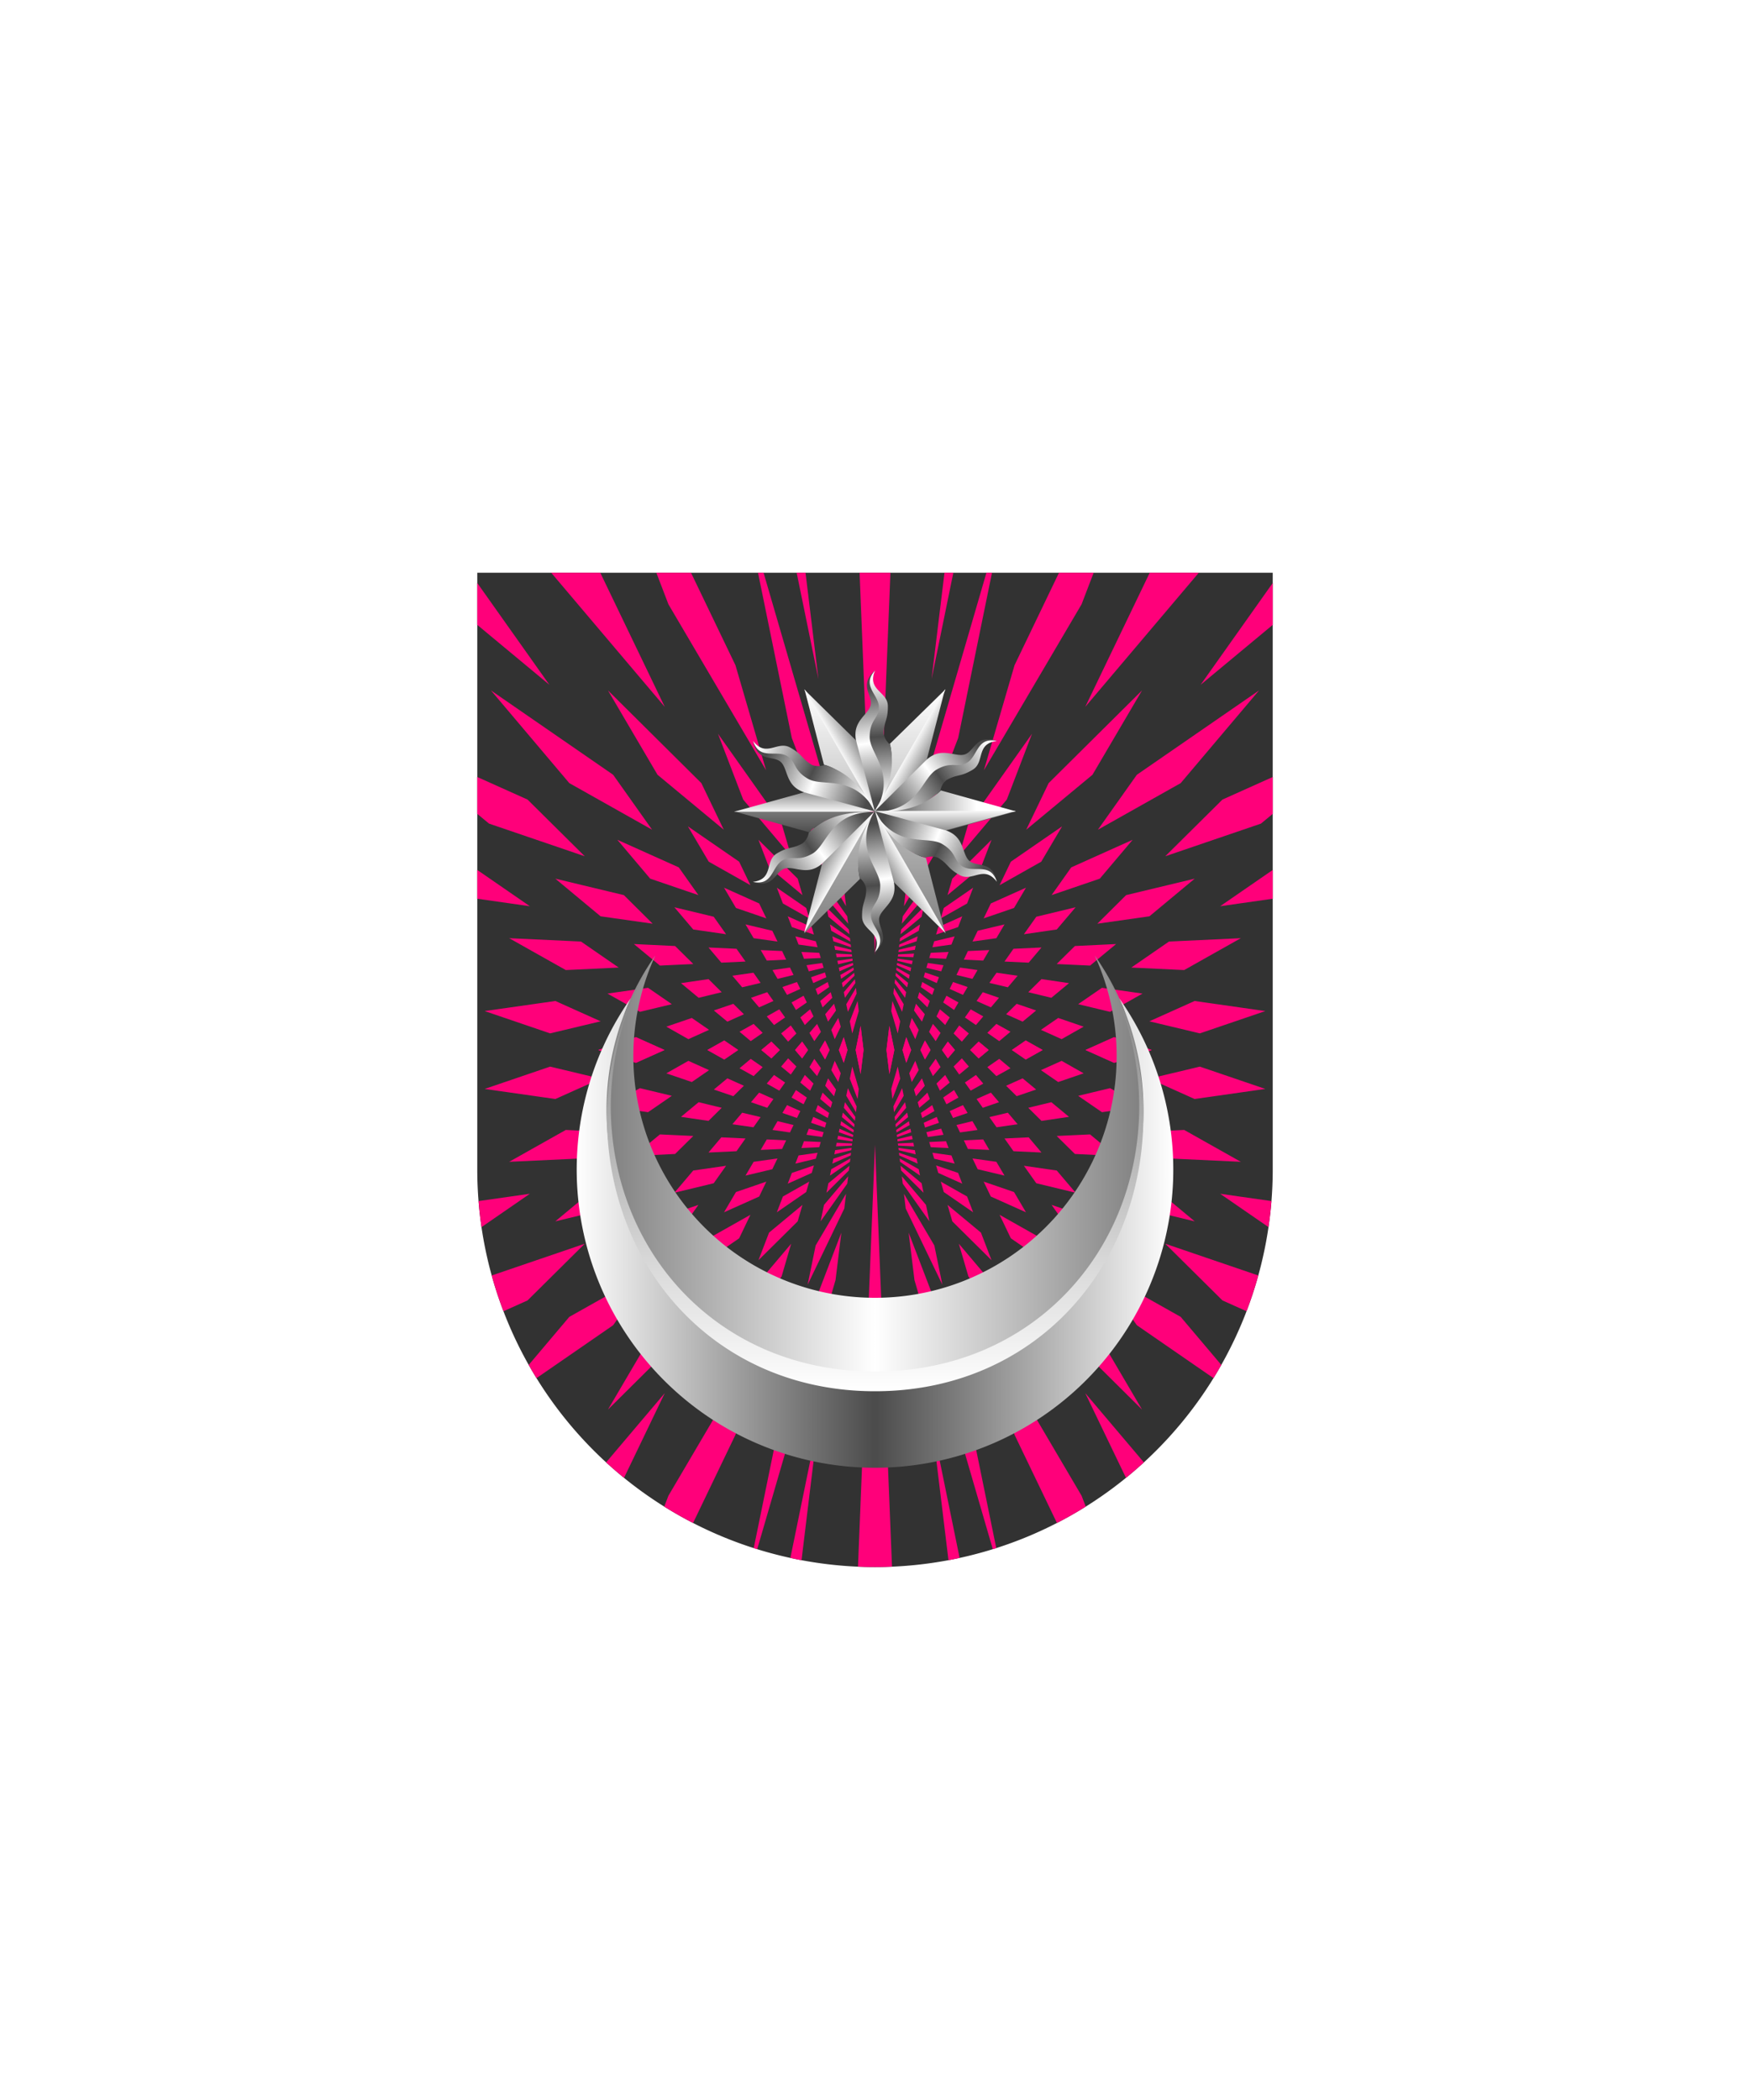 <svg xmlns="http://www.w3.org/2000/svg" xmlns:xlink="http://www.w3.org/1999/xlink" viewBox="0 0 220 264"><symbol id="fi228-c" viewBox="-25 -32.79 50 62.79"><path d="m-13.36-22.7-1.83.58-.42-.8 1.67-.69zm1.97-3.41-1.58.82-.73-.94 1.39-.88zm5.4 21.67 8.33 6.38 6.23 9.79L-3.17.97zm-11.79-13.64 2.39.31.4.95-2.57-.57zm-.76-2.39 1.86-.41.29.71-1.97.26zm.36 1.14 2.11-.09.32.79-2.24-.1zm2.57-6.9-1.23.94-.43-.82 1.09-1zm6.2 2.28-2.04.65-.78-1.02 1.8-.74zm32.69 35.68L7.92 1.94l-4.9-6.38L13.43.97zM2.95-15.35l6.55.86 5.69 4.37-8.62-1.91zm-10.02-6.04-2.65.35-.9-1.18 2.32-.51zm28.06 4.36-9.03-.39-4.74-3.02 6.65-.29zm-23.79 5 6.06 1.91 4.13 4.51-7.72-3.2zm-1.94-13.39-2.45.77-1.33-1.21 2.08-.86zm13.37 1.96-5.1.67-2.99-1.9 4.01-.89zm-3.32 5.75-5.18-.23-2.29-2.09 4.2-.18zm-19.82-6.78-1.51.78-.41-.78 1.37-.87zm-2.45 2.93-1.75.55-.17-.55 1.64-.68zm-.36 4.95 2.77.87.52 1.25-3.02-1.25zm-.21-6.31-1.53.8-.18-.58 1.43-.91zm6.9 4.51-2.69-.11-.51-1 2.43-.11zM19.93 30h-7.3l-2.13-2.76L1.43 9.82zm-34.69-51.3 2.01-.45.64 1.02-2.2.29zm10.69-.48-1.66-1.52 2.9-.65 2.22 1.7zm-14.04-2.54-1.32 1.02-.2-.65 1.22-1.11zm-1.99-1.1 1-1.3.36.86-1.11 1.22zm4.22 13.39 4.2 3.22 1.33 3.2-4.93-4.51zm7.16-3.4-3.37-.74-.65-1.25 3 .39zm-4.54 11.7-1.2-3.79 6.03 6.58 3.17 7.64zm-3.47-11 3.31 1.73.76 1.83-3.69-2.35zm8.81 6.58-1.42-2.73 5.24 2.73 2.62 4.1zm1.9-3.02L-10.44-13l-.9-1.73 3.82 1.21zm1.95-6.94-3.52-.15-1.13-1.48 3.04-.13zm4.29 4.67-4.94-1.1-1.56-2.03 4.13.55zm-20.31-5.38-2-.09-.04-.25 1.95-.08zm4.97-9.27 1.04-.95.88.95-1.21.93zm-3.08.19.83-1.08.61.95-.96 1.05zm1.62-2.1.74-.97.89.97-.89.97zm3.55 0 1.06-.97 1.26.97-1.26.97zm2.15 1.98 1.5-.96 1.41 1.09-1.77.91zM-21.54-30l.47-1.48.61 1.48-.61 1.49zm2.25 0 .57-1.09.7 1.09-.7 1.1zm-1.4 2.69.75-1.44.44 1.07-.88 1.39zM1.47-30l3.59-1.48L9.78-30l-4.72 1.49zM11.49-7.52l12.03 3.79L25-2.6v4.28L18.68-.94zm4.44 19.9L25 19.34v4.86zM25-12.45v3.34l-6.61-4.21zM9.49-26.68l6.35-1.4 8.23 2.59-8.89 1.17zm-13.63-.99 2.6-1.08 2.77 1.45-3.2 1.01zM-7.79-30l1.74-1.1 2.12 1.1-2.12 1.1zM.97 21.73 4.4 30H.53l-7.99-15.35-3.85-12.19zm-23.58-44.52-.08-.67 1.1-2.12.2.88zm3.71 9.35-2.81-2.58-.08-.55 2.65 2.03zm-.99-4.46-2.13-.48-.04-.27 2.07.27zm.25 1.08-2.3-.95-.05-.31 2.22.69zm1.48 6.7-3.35-4.37-.12-.86 3.04 3.32zm-1.18-5.31-2.51-1.6-.05-.39 2.4 1.25zM-15.66 30l-2.23-16.96L-14.13 30zm-.87-32.76-4.61-8.85-.22-1.71 3.82 6zM-9.27 30h-.27l-10.5-33.31-.73-5.5 6.23 15.03zm-11.18-50.46-1.77.56-.04-.26 1.72-.71zm-.63-2.84-1.39 1.51-.06-.45 1.31-1.71zM-25 30v-49.03L-22.86 30zm1.44-60 .37-2.79.62 2.79-.62 2.8zm.6 4.51.82-2.6.31 1.41-.98 2.36zm2.12 3.27-1.54 1.17-.04-.34 1.46-1.35zm.57 2.57-1.89.25-.03-.25 1.83-.41zm-.37-1.65-1.65.86-.04-.29 1.59-1.01z" fill="#ff007a"/></symbol><path d="M60 72v75a50 50 0 1 0 100 0V72H60z" fill="#323232" id="fi228-a"/><clipPath id="fi228-b"><use overflow="visible" xlink:href="#fi228-a"/></clipPath><g clip-path="url(#fi228-b)"><path d="M109 67h51v65.99h-51z" fill="none"/><use height="62.79" overflow="visible" transform="matrix(1 0 0 -1.083 135 99.5)" width="50" x="-25" xlink:href="#fi228-c" y="-32.79"/><path d="M60 67h50v64.99H60z" fill="none"/><use height="62.79" overflow="visible" transform="matrix(-1 0 0 -1.083 85 99.5)" width="50" x="-25" xlink:href="#fi228-c" y="-32.79"/><path d="M60 132h50v64.99H60z" fill="none"/><use height="62.79" overflow="visible" transform="matrix(-1 0 0 1.083 85 164.5)" width="50" x="-25" xlink:href="#fi228-c" y="-32.79"/><path d="M110 132h50v64.99h-50z" fill="none"/><use height="62.79" overflow="visible" transform="matrix(1 0 0 1.083 135 164.5)" width="50" x="-25" xlink:href="#fi228-c" y="-32.79"/></g><defs><linearGradient gradientTransform="matrix(1, 0, 0, -1, 0, 16394.73)" gradientUnits="userSpaceOnUse" id="h95-a" x1="10.73" x2="10.73" y1="16383.81" y2="16388.96"><stop offset="0" stop-color="#fff"/><stop offset="1" stop-color="#4b4b4b"/></linearGradient><linearGradient gradientTransform="matrix(1, 0, 0, -1, 0, 16394.73)" gradientUnits="userSpaceOnUse" id="h95-b" x1="4.62" x2="20.09" y1="16391.86" y2="16385.5"><stop offset="0" stop-color="#4b4b4b"/><stop offset="0.49" stop-color="#fff"/><stop offset="1" stop-color="#4b4b4b"/></linearGradient><linearGradient gradientTransform="matrix(1, 0, 0, -1, 0, 16394.73)" gradientUnits="userSpaceOnUse" id="h95-c" x1="4.04" x2="20.28" y1="16394.14" y2="16386.35"><stop offset="0" stop-color="#fff"/><stop offset="0.49" stop-color="#4b4b4b"/><stop offset="1" stop-color="#fff"/></linearGradient><linearGradient gradientTransform="matrix(1, 0, 0, 1, 0, 0)" id="h95-d" x1="17.71" x2="17.71" xlink:href="#h95-a" y1="9.13" y2="20.57"/><linearGradient gradientUnits="userSpaceOnUse" id="h95-e" x1="21.98" x2="30.49" y1="16.67" y2="16.67"><stop offset="0" stop-color="gray"/><stop offset="1" stop-color="#fff"/></linearGradient><linearGradient id="h95-f" x1="17.71" x2="17.71" xlink:href="#h95-e" y1="33.06" y2="2.37"/><filter id="h95-g" name="shadow"><feDropShadow dx="0" dy="2" stdDeviation="0"/></filter><linearGradient gradientTransform="matrix(1, 0, 0, -1, 0, 264)" gradientUnits="userSpaceOnUse" id="h95-h" x1="72.5" x2="147.5" y1="109.02" y2="109.02"><stop offset="0" stop-color="#fff"/><stop offset="0.5" stop-color="#4b4b4b"/><stop offset="1" stop-color="#fff"/></linearGradient><linearGradient gradientTransform="matrix(1, 0, 0, -1, 0, 264)" gradientUnits="userSpaceOnUse" id="h95-i" x1="76.25" x2="143.75" y1="117.32" y2="117.32"><stop offset="0" stop-color="gray"/><stop offset="0.5" stop-color="#fff"/><stop offset="1" stop-color="gray"/></linearGradient><linearGradient id="h95-j" x1="82.38" x2="82.38" xlink:href="#h95-e" y1="120.12" y2="120.12"/><linearGradient id="h95-k" x1="110" x2="110" xlink:href="#h95-e" y1="122.42" y2="174.9"/><symbol id="h95-m" viewBox="0 0 21.47 10.73"><path d="M21.47,10.73A36.77,36.77,0,0,0,10.61,7.79h0L0,10.73H21.47Z" fill="url(#h95-a)"/><path d="M21.47,10.73c-3.26-5.8-8.51-5.36-13.71-9C6.08.77,4.29,2.58,2.88,0c.65,3.06,2.64,2.28,3.93,3S7.7,6.13,9.68,7.35a4.68,4.68,0,0,0,.93.44Z" fill="url(#h95-b)"/><path d="M8,2.28c1.49.87.91,2.14,3.2,3.46s6.91-.84,10.28,5c-1.84-3.17-3.77-5.85-7.77-7.1a2.67,2.67,0,0,1-1.91,0C10.17,2.65,10.42,2.07,8.49,1S4.85,2.61,2.88,0C3.86,3,6.31,1.32,8,2.28Z" fill="url(#h95-c)"/></symbol><symbol id="h95-l" viewBox="0 0 35.43 35.43"><path d="M9.43,20.34,0,17.72a109.07,109.07,0,0,1,17.71,0C11.7,17.72,9.43,20.34,9.43,20.34Zm17.24-.19,8.76-2.43H17.71Z" fill="url(#h95-d)"/><path d="M26,15.09l9.43,2.63a74,74,0,0,1-17.72,0C23.73,17.72,26,15.09,26,15.09Z" fill="url(#h95-e)"/><path d="M11.3,11.85,8.86,2.37a72.76,72.76,0,0,1,8.85,15.35C14.71,12.5,11.3,11.85,11.3,11.85Zm8.29-2.62,7-6.86a83,83,0,0,1-8.86,15.35C20.72,12.5,19.59,9.23,19.59,9.23Zm4.54,14.35,2.44,9.48a59.19,59.19,0,0,1-8.86-15.34C20.72,22.93,24.13,23.58,24.13,23.58ZM15.84,26.2l-7,6.86a92.44,92.44,0,0,1,8.85-15.34C14.71,22.93,15.84,26.2,15.84,26.2Z" fill="url(#h95-f)"/><use height="10.73" transform="translate(0 8.86) scale(0.83)" width="21.47" xlink:href="#h95-m"/><use height="10.73" transform="translate(16.53 -2.06) rotate(60) scale(0.83)" width="21.47" xlink:href="#h95-m"/><use height="10.73" transform="translate(34.24 6.8) rotate(120) scale(0.83)" width="21.47" xlink:href="#h95-m"/><use height="10.73" transform="translate(35.43 26.57) rotate(180) scale(0.83)" width="21.47" xlink:href="#h95-m"/><use height="10.73" transform="translate(18.9 37.49) rotate(-120) scale(0.83)" width="21.47" xlink:href="#h95-m"/><use height="10.73" transform="matrix(0.41, -0.71, 0.71, 0.41, 1.19, 28.63)" width="21.47" xlink:href="#h95-m"/></symbol></defs><g filter="url(#h95-g)"><path d="M140.69,125.47c2,4.27,2.23,9,2.23,13.84a32.92,32.92,0,0,1-65.84,0c0-4.88.27-9.57,2.23-13.84a37.5,37.5,0,1,0,61.38,0Z" fill="url(#h95-h)"/><path d="M137.62,120.12a30.38,30.38,0,1,1-55.24,0,33.75,33.75,0,1,0,55.24,0Z" fill="url(#h95-i)"/><polygon fill="url(#h95-j)" points="82.38 120.12 82.38 120.12 82.38 120.12 82.38 120.12"/><path d="M139.05,122.43A35.65,35.65,0,0,1,143.22,139c0,18.46-13.57,33.42-33.22,33.42s-33.22-15-33.22-33.42A35.61,35.61,0,0,1,81,122.42a36,36,0,0,0-4.7,17.8C76.26,159.37,90,174.9,110,174.9s33.74-15.53,33.74-34.68A36,36,0,0,0,139.05,122.43Z" fill="url(#h95-k)"/><use height="35.43" transform="translate(92.28 84.28)" width="35.43" xlink:href="#h95-l"/></g></svg>